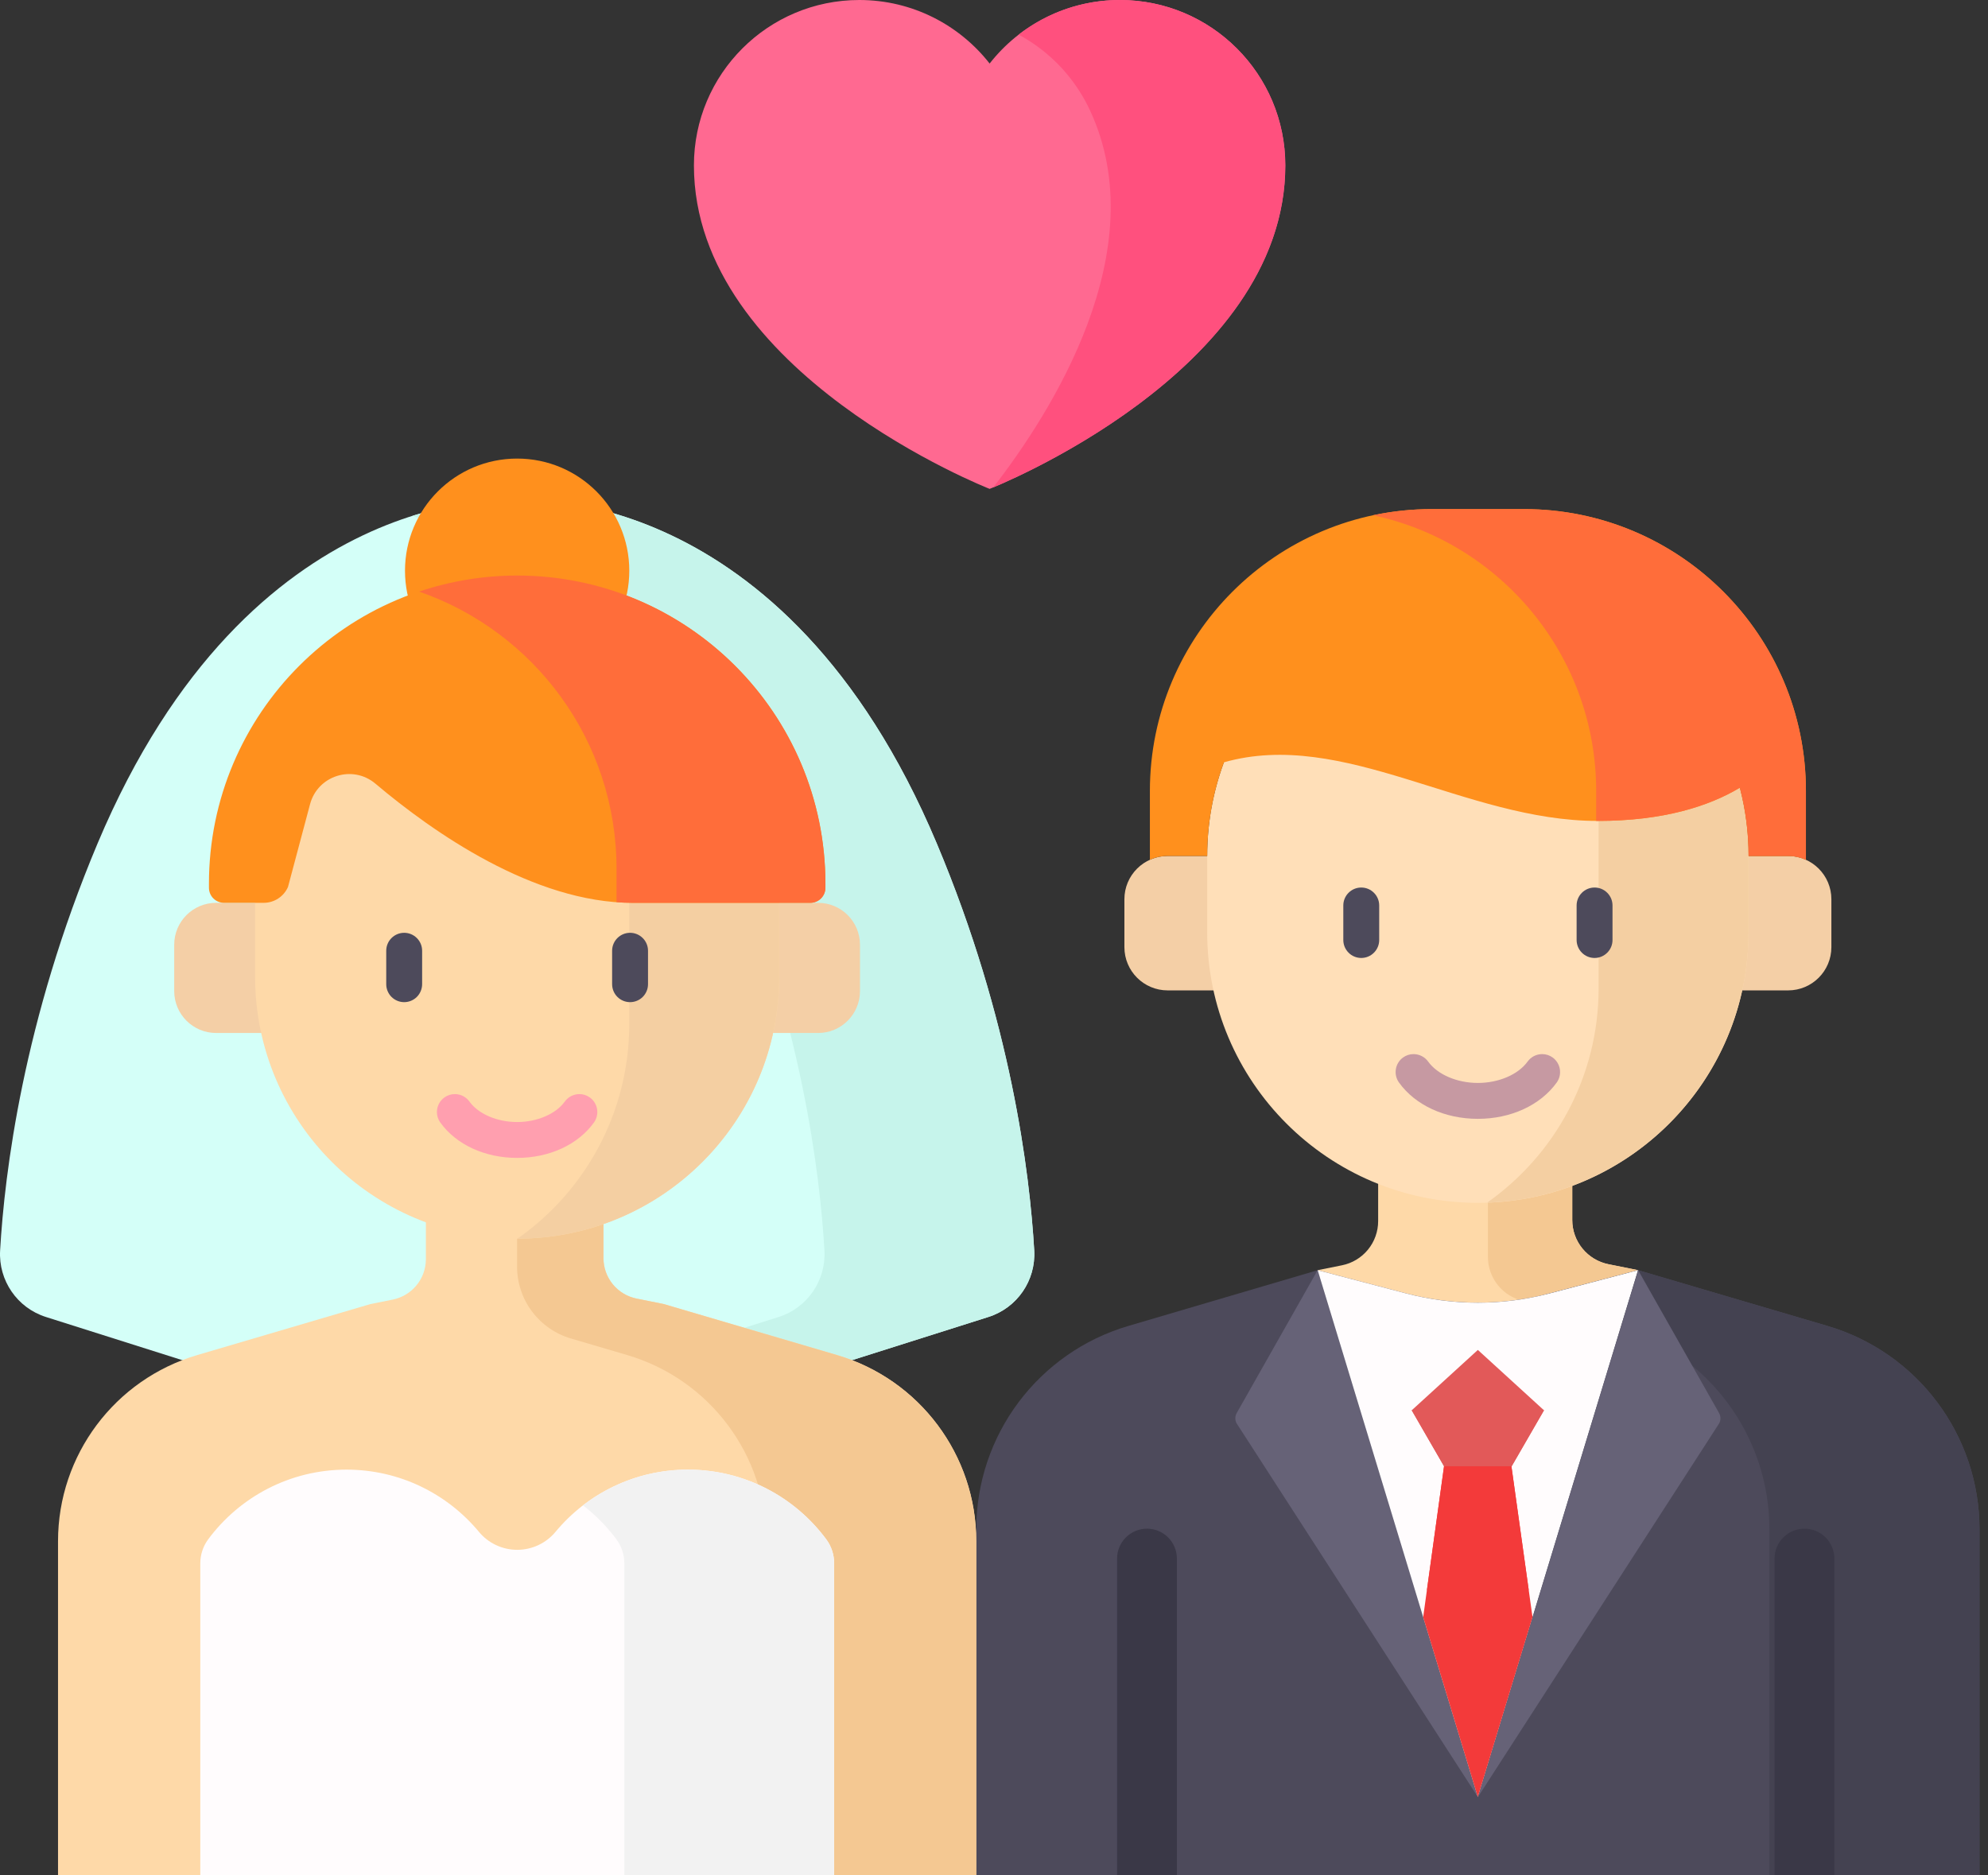 <svg width="106" height="100" viewBox="0 0 106 100" fill="none" xmlns="http://www.w3.org/2000/svg">
<rect x="0" y="0" width="106" height="100" fill="#333333" stroke="none"/>
<path d="M87.343 67.729L85.761 67.411C85.217 67.302 84.727 67.007 84.375 66.577C84.023 66.148 83.831 65.61 83.831 65.054V62.775H73.483V65.112C73.483 65.667 73.291 66.205 72.939 66.635C72.587 67.064 72.098 67.359 71.553 67.468L70.258 67.729V76.43H87.343V67.729Z" fill="#FED9A8"/>
<path d="M79.336 62.775V67.021C79.336 67.577 79.528 68.115 79.88 68.544C80.232 68.974 80.722 69.269 81.266 69.378L87.346 70.588V67.729L85.764 67.411C85.22 67.302 84.73 67.007 84.378 66.577C84.026 66.148 83.834 65.61 83.834 65.054V62.775H79.336Z" fill="#F4C892"/>
<path d="M87.342 67.729L82.649 68.962C80.126 69.625 77.475 69.625 74.953 68.962L70.26 67.729L60.166 70.701C55.357 72.117 52.055 76.531 52.055 81.544V99.989H105.547V81.544C105.547 76.531 102.245 72.117 97.436 70.701L87.342 67.729Z" fill="#4D4A5B"/>
<path d="M97.436 70.701L87.342 67.729L81.422 69.284L86.234 70.701C91.043 72.117 94.345 76.531 94.345 81.544V99.99H105.547V81.544C105.547 76.531 102.245 72.117 97.436 70.701Z" fill="#444251"/>
<path d="M49.945 44.973C41.786 25.584 27.822 26.651 27.574 26.672C27.326 26.651 13.362 25.584 5.203 44.973C1.231 54.413 0.241 62.596 0.006 66.674C-0.087 68.277 0.916 69.739 2.447 70.224L27.574 78.181L52.702 70.224C54.232 69.739 55.235 68.277 55.143 66.674C54.907 62.596 53.918 54.413 49.945 44.973Z" fill="#D4FFF8"/>
<path d="M55.146 66.674C54.91 62.596 53.921 54.412 49.949 44.973C41.789 25.584 27.826 26.651 27.578 26.672C27.479 26.664 25.202 26.491 21.984 27.51C26.844 29.049 33.853 33.308 38.762 44.973C42.735 54.413 43.724 62.596 43.959 66.674C44.052 68.277 43.049 69.739 41.519 70.224L21.984 76.41L27.578 78.181L52.705 70.223C54.235 69.739 55.238 68.277 55.146 66.674Z" fill="#C6F4EB"/>
<path d="M44.632 72.255L35.394 69.535V69.535L33.946 69.244C33.447 69.144 32.999 68.874 32.677 68.481C32.355 68.088 32.179 67.595 32.179 67.087V65.001H22.708V67.14C22.708 68.188 21.969 69.09 20.941 69.297L19.755 69.535V69.535L10.518 72.255C6.116 73.551 3.094 77.592 3.094 82.18V100H52.056V82.18C52.056 77.592 49.033 73.551 44.632 72.255Z" fill="#FED9A8"/>
<path d="M44.627 72.255L35.389 69.535V69.535L33.941 69.244C33.443 69.144 32.995 68.874 32.673 68.481C32.351 68.088 32.175 67.595 32.175 67.087V65.001H27.57V67.537C27.57 68.4 27.849 69.24 28.366 69.931C28.883 70.621 29.61 71.127 30.437 71.37L33.444 72.255C37.845 73.551 40.867 77.592 40.867 82.18V100H52.051V82.18C52.051 77.592 49.029 73.551 44.627 72.255Z" fill="#F4C892"/>
<path d="M27.574 36.413C30.877 36.413 33.554 33.735 33.554 30.432C33.554 27.13 30.877 24.452 27.574 24.452C24.271 24.452 21.594 27.13 21.594 30.432C21.594 33.735 24.271 36.413 27.574 36.413Z" fill="#FF901D"/>
<path d="M43.621 55.081H40.802V48.141H43.621C44.854 48.141 45.854 49.141 45.854 50.374V52.848C45.854 54.082 44.854 55.081 43.621 55.081ZM11.522 55.081H14.341V48.141H11.522C10.289 48.141 9.289 49.141 9.289 50.374V52.848C9.289 54.082 10.289 55.081 11.522 55.081Z" fill="#F4CFA6"/>
<path d="M27.574 66.049C19.857 66.049 13.602 59.793 13.602 52.076V48.149C13.602 40.432 19.857 34.176 27.574 34.176C35.291 34.176 41.547 40.432 41.547 48.149V52.076C41.547 59.793 35.291 66.049 27.574 66.049Z" fill="#FED9A8"/>
<path d="M33.552 35.521V54.605C33.552 59.339 31.196 63.52 27.594 66.048C35.301 66.036 41.545 59.785 41.545 52.076V48.149C41.545 42.573 38.277 37.762 33.552 35.521Z" fill="#F4CFA2"/>
<path d="M44.01 47.337V47.124C44.01 38.047 36.652 30.689 27.575 30.689C18.499 30.689 11.141 38.047 11.141 47.124V47.337C11.141 47.55 11.225 47.755 11.376 47.905C11.527 48.056 11.732 48.141 11.945 48.141H14.058C14.333 48.141 14.602 48.061 14.833 47.911C15.063 47.761 15.245 47.547 15.356 47.295L16.532 42.881C16.941 41.347 18.805 40.763 20.018 41.787C23.077 44.37 28.446 48.141 33.724 48.141H43.206C43.419 48.141 43.624 48.056 43.775 47.905C43.925 47.754 44.01 47.55 44.01 47.337Z" fill="#FF901D"/>
<path d="M27.577 30.689C25.798 30.689 24.03 30.978 22.344 31.545C28.47 33.661 32.873 39.474 32.873 46.319V48.107C33.157 48.128 33.442 48.141 33.726 48.141H43.208C43.421 48.141 43.626 48.056 43.777 47.905C43.928 47.754 44.012 47.55 44.012 47.336V47.124C44.012 38.047 36.654 30.689 27.577 30.689Z" fill="#FF6D3A"/>
<path d="M44.477 83.36C44.477 82.9 44.331 82.451 44.057 82.082C42.385 79.827 39.705 78.364 36.681 78.364C33.843 78.364 31.308 79.652 29.625 81.675C29.376 81.977 29.063 82.22 28.709 82.387C28.356 82.553 27.969 82.64 27.578 82.64C27.187 82.64 26.801 82.553 26.447 82.387C26.093 82.22 25.78 81.977 25.532 81.675C23.849 79.652 21.313 78.364 18.475 78.364C15.452 78.364 12.771 79.827 11.099 82.082C10.826 82.452 10.679 82.9 10.68 83.36V100H44.477V83.36H44.477Z" fill="#FFFCFD"/>
<path d="M44.056 82.082C42.384 79.827 39.703 78.364 36.68 78.364C34.656 78.361 32.688 79.031 31.086 80.268C31.761 80.787 32.361 81.398 32.87 82.082C33.143 82.452 33.29 82.9 33.289 83.36V100H44.475V83.36C44.475 82.901 44.33 82.451 44.056 82.082Z" fill="#F2F2F2"/>
<path d="M62.752 99.989V83.107C62.752 82.684 62.584 82.279 62.285 81.98C61.986 81.68 61.581 81.513 61.157 81.513C60.734 81.513 60.329 81.68 60.03 81.98C59.73 82.279 59.562 82.684 59.562 83.107V99.989H62.752ZM97.808 99.989V83.107C97.808 82.684 97.64 82.279 97.341 81.98C97.042 81.68 96.636 81.513 96.213 81.513C95.79 81.513 95.385 81.68 95.086 81.98C94.787 82.279 94.618 82.684 94.618 83.107V99.989H97.808Z" fill="#3A3847"/>
<path d="M95.343 52.81H92.233V45.642H95.343C96.617 45.642 97.649 46.675 97.649 47.948V50.504C97.649 51.778 96.616 52.81 95.343 52.81ZM62.26 52.81H65.369V45.642H62.26C60.986 45.642 59.953 46.675 59.953 47.948V50.504C59.953 51.778 60.986 52.81 62.26 52.81Z" fill="#F4CFA6"/>
<path d="M78.799 64.138C70.829 64.138 64.367 57.676 64.367 49.706V45.65C64.367 37.68 70.829 31.219 78.799 31.219C86.769 31.219 93.23 37.68 93.23 45.65V49.706C93.23 57.676 86.769 64.138 78.799 64.138Z" fill="#FFDFB8"/>
<path d="M85.238 32.735V52.695C85.238 57.421 82.889 61.596 79.297 64.125C87.036 63.862 93.231 57.51 93.231 49.706V45.65C93.231 39.995 89.975 35.102 85.238 32.735Z" fill="#F4CFA2"/>
<path d="M59.716 0C56.894 0 54.381 1.326 52.767 3.388C51.153 1.326 48.641 0 45.819 0C40.948 0 37 3.948 37 8.819C37 19.898 52.767 26.068 52.767 26.068C52.767 26.068 68.534 19.898 68.534 8.819C68.534 3.948 64.586 0 59.716 0Z" fill="#FF6991"/>
<path d="M59.711 6.59006e-06C57.757 -0.002 55.858 0.648 54.315 1.847C54.991 2.212 55.617 2.665 56.176 3.192C56.213 3.226 56.249 3.263 56.286 3.297C56.318 3.328 56.35 3.359 56.381 3.391C56.566 3.57 56.739 3.761 56.9 3.962C57.386 4.545 57.794 5.189 58.115 5.877C61.594 13.335 56.046 22.016 52.961 25.988C54.774 25.233 68.53 19.169 68.53 8.819C68.53 3.948 64.582 6.59006e-06 59.711 6.59006e-06Z" fill="#FF507E"/>
<path d="M70.256 67.729L65.94 75.349C65.886 75.446 65.861 75.556 65.868 75.666C65.876 75.776 65.916 75.882 65.984 75.97L78.797 95.817L70.256 67.729Z" fill="#666277"/>
<path d="M94.28 45.642H95.343C95.681 45.642 96.002 45.717 96.291 45.847V42.179C96.291 33.877 89.56 27.146 81.257 27.146H76.346C68.043 27.146 61.312 33.877 61.312 42.179V45.847C61.61 45.712 61.933 45.642 62.26 45.642H64.37C64.369 43.938 64.671 42.247 65.261 40.648C71.643 38.84 78.128 43.774 85.182 43.774C88.705 43.774 91.109 42.986 92.736 42.022L92.773 42.022C93.079 43.204 93.234 44.42 93.233 45.642H94.28Z" fill="#FF901D"/>
<path d="M94.281 45.642C94.281 45.642 94.281 45.642 94.281 45.642H95.345C95.683 45.642 96.003 45.717 96.292 45.847V42.179C96.292 33.877 89.561 27.146 81.259 27.146H76.347C75.293 27.146 74.242 27.257 73.211 27.476C80.008 28.919 85.108 34.953 85.108 42.179V43.773C85.133 43.773 85.158 43.774 85.183 43.774C88.706 43.774 91.11 42.986 92.737 42.022L92.774 42.022C93.08 43.204 93.235 44.42 93.234 45.642H94.281Z" fill="#FF6D3A"/>
<path d="M87.34 67.729L82.624 68.968C80.116 69.627 77.482 69.627 74.975 68.968L70.258 67.729L78.799 95.817L87.34 67.729Z" fill="#FFFCFD"/>
<path d="M80.436 77.087H77.148L76.086 84.764L78.798 92.689L81.509 84.766L80.436 77.087Z" fill="#F33A3A"/>
<path d="M78.799 73.522L75.273 75.2L76.998 78.187H80.6L82.325 75.2L78.799 73.522Z" fill="#E25959"/>
<path d="M87.346 67.729L91.662 75.349C91.773 75.546 91.756 75.79 91.619 75.97L78.805 95.817L87.346 67.729Z" fill="#666277"/>
<path d="M80.436 77.087H77.148L75.883 86.232L78.797 95.817L81.713 86.229L80.436 77.087Z" fill="#F33A3A"/>
<path d="M78.799 71.981L75.273 75.2L76.998 78.187H80.6L82.325 75.2L78.799 71.981Z" fill="#E25959"/>
<path d="M21.551 53.437C21.297 53.437 21.054 53.336 20.874 53.157C20.695 52.977 20.594 52.734 20.594 52.48V50.696C20.594 50.169 21.023 49.739 21.551 49.739C22.078 49.739 22.508 50.169 22.508 50.696V52.48C22.507 52.734 22.406 52.977 22.227 53.157C22.048 53.336 21.804 53.437 21.551 53.437ZM33.595 53.437C33.342 53.437 33.098 53.336 32.919 53.157C32.739 52.977 32.639 52.734 32.638 52.48V50.696C32.638 50.169 33.068 49.739 33.595 49.739C34.123 49.739 34.552 50.169 34.552 50.696V52.48C34.552 52.734 34.451 52.977 34.272 53.157C34.092 53.336 33.849 53.437 33.595 53.437Z" fill="#4D4A5B"/>
<path d="M27.573 61.742C25.858 61.742 24.327 61.037 23.477 59.855C23.329 59.649 23.268 59.393 23.309 59.142C23.35 58.892 23.489 58.668 23.695 58.52C23.857 58.402 24.052 58.339 24.252 58.339C24.56 58.339 24.851 58.488 25.03 58.737C25.507 59.4 26.505 59.829 27.573 59.829C28.64 59.829 29.638 59.4 30.115 58.738C30.204 58.614 30.321 58.514 30.456 58.445C30.591 58.376 30.741 58.34 30.893 58.339C31.094 58.339 31.287 58.402 31.451 58.52C31.657 58.668 31.795 58.892 31.836 59.143C31.877 59.393 31.817 59.649 31.669 59.855C30.819 61.037 29.287 61.742 27.573 61.742Z" fill="#FF9FAF"/>
<path d="M72.582 51.081C72.328 51.081 72.085 50.98 71.906 50.8C71.726 50.621 71.625 50.378 71.625 50.124V48.281C71.625 47.754 72.054 47.325 72.582 47.325C73.11 47.325 73.539 47.754 73.539 48.281V50.124C73.539 50.378 73.438 50.621 73.258 50.8C73.079 50.98 72.836 51.081 72.582 51.081ZM85.022 51.081C84.768 51.081 84.525 50.98 84.346 50.8C84.166 50.621 84.066 50.378 84.065 50.124V48.281C84.065 47.754 84.494 47.325 85.022 47.325C85.55 47.325 85.979 47.754 85.979 48.281V50.124C85.979 50.378 85.878 50.621 85.698 50.8C85.519 50.98 85.276 51.081 85.022 51.081Z" fill="#4D4A5B"/>
<path d="M78.799 59.659C77.038 59.659 75.466 58.935 74.594 57.723C74.446 57.517 74.386 57.26 74.427 57.01C74.467 56.759 74.606 56.535 74.812 56.387C74.974 56.27 75.169 56.207 75.369 56.207C75.521 56.207 75.671 56.243 75.806 56.312C75.942 56.382 76.059 56.482 76.148 56.605C76.646 57.297 77.687 57.745 78.799 57.745C79.911 57.745 80.952 57.297 81.451 56.605C81.54 56.482 81.656 56.382 81.792 56.312C81.927 56.243 82.077 56.207 82.228 56.207C82.43 56.207 82.622 56.27 82.786 56.387C82.992 56.536 83.13 56.76 83.171 57.01C83.212 57.261 83.152 57.517 83.004 57.723C82.132 58.935 80.559 59.659 78.799 59.659Z" fill="#C699A2"/>
</svg>
